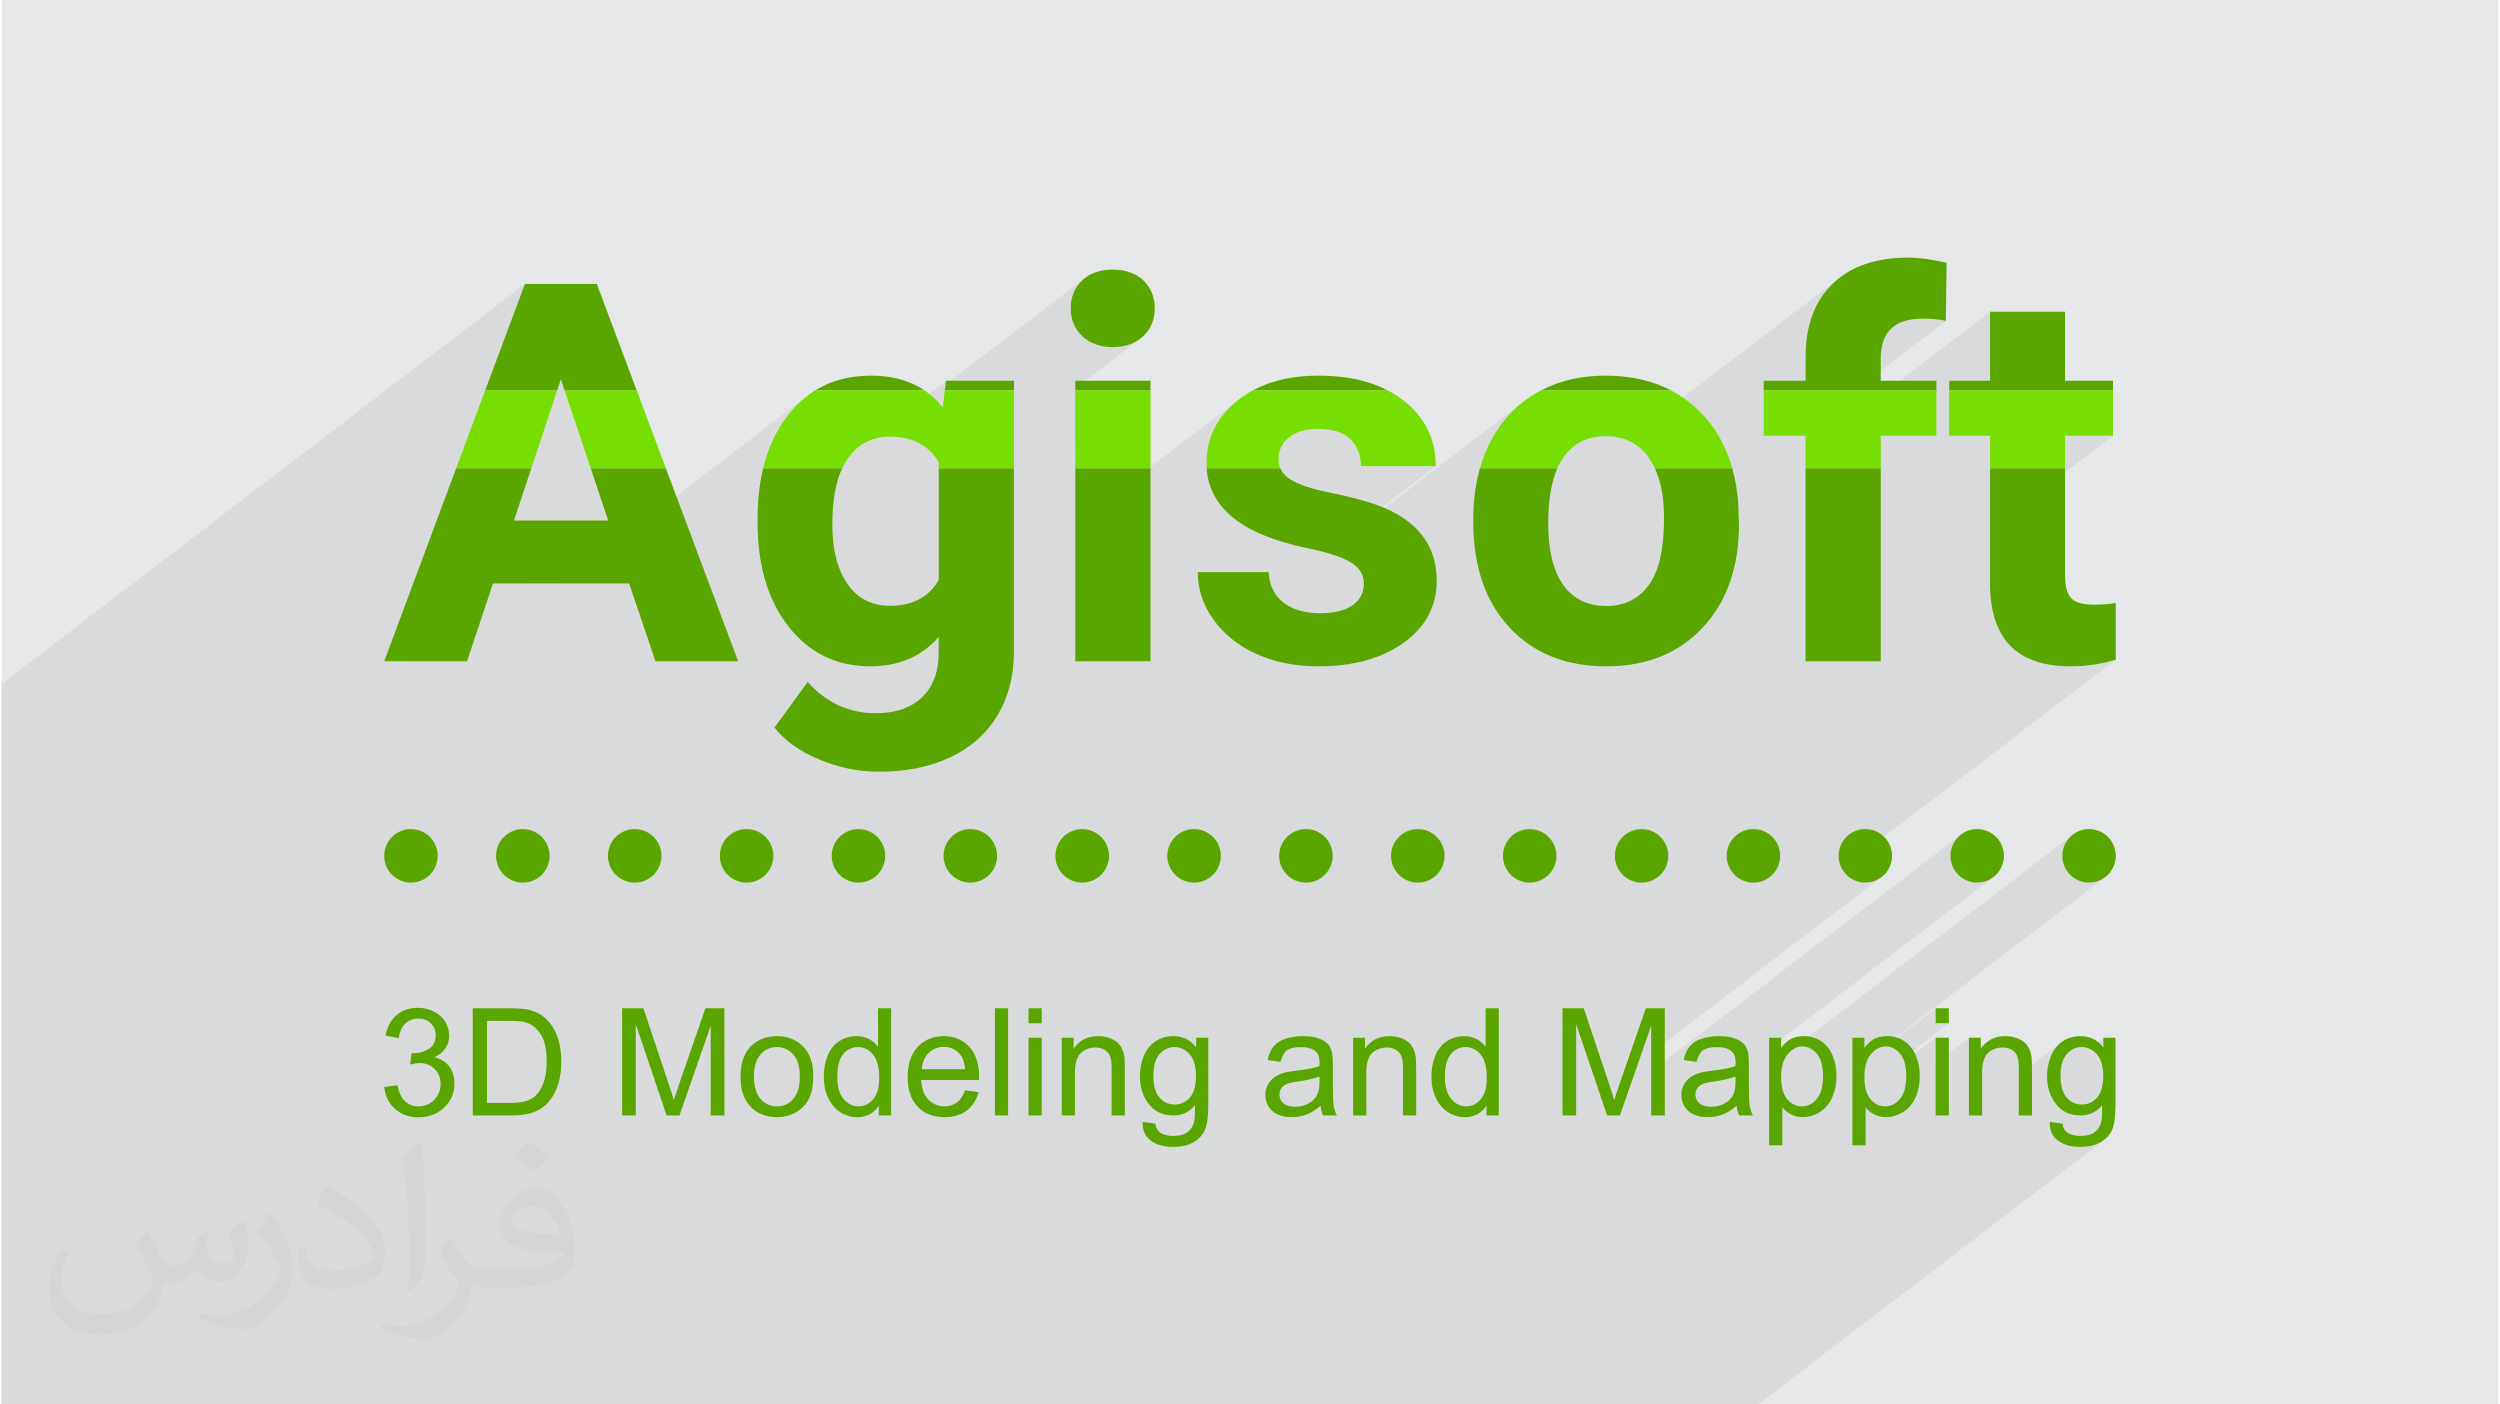 <?xml version="1.0" encoding="UTF-8"?>
<!DOCTYPE svg PUBLIC "-//W3C//DTD SVG 1.0//EN" "http://www.w3.org/TR/2001/REC-SVG-20010904/DTD/svg10.dtd">
<!-- Creator: CorelDRAW 2017 -->
<svg xmlns="http://www.w3.org/2000/svg" xml:space="preserve" width="356px" height="200px" version="1.0" shape-rendering="geometricPrecision" text-rendering="geometricPrecision" image-rendering="optimizeQuality" fill-rule="evenodd" clip-rule="evenodd"
viewBox="0 0 35600 20025"
 xmlns:xlink="http://www.w3.org/1999/xlink">
 <g id="Layer_x0020_1">
  <g id="_1451112116448">
   <path fill="#E6E7E8" d="M0 0l35600 0 0 20025 -35600 0 0 -20025z"/>
   <path fill="#373435" fill-opacity="0.078" d="M13459 5482l1988 -1519 -42 36 -38 41 -32 42 -28 46 -22 48 -18 50 -13 54 -7 55 -3 59 3 59 8 57 13 54 18 52 23 48 28 46 34 43 38 41 43 36 46 32 50 26 53 22 56 17 59 13 62 7 66 2 65 -2 62 -7 59 -13 56 -17 52 -22 50 -26 46 -32 -925 707 0 28 1072 0 -1072 819 0 292 1050 0 1288 -984 -26 20 -103 92 -27 30 351 -269 1919 0 -755 577 40 11 55 21 50 25 45 31 39 35 34 38 30 42 25 43 21 47 16 49 11 51 7 55 2 56 1068 0 -1600 1224 35 9 2786 -2128 -92 80 -82 82 456 -348 1847 0 7 3 -856 655 17 1 90 14 86 24 33 14 3032 -2317 -101 87 -90 98 -79 107 -66 116 -55 126 -42 135 -30 145 -18 154 -6 163 0 338 -179 137 249 0 1152 -880 84 -62 104 -44 122 -27 141 -9 47 1 45 1 44 3 41 3 40 5 38 6 37 6 35 8 -1294 989 460 0 1465 -1120 0 983 -179 137 1931 0 -1454 1111 165 0 606 -463 683 0 -1752 1339 0 815 23 266 58 230 91 195 127 159 160 124 195 88 229 54 264 17 83 -1 82 -5 82 -7 81 -11 80 -13 80 -16 79 -19 78 -23 -3902 2983 15 28 46 56 57 47 64 35 72 22 77 8 76 -8 72 -22 65 -35 -3266 2496 0 261 4435 -3389 -57 46 -46 56 -35 65 -23 72 -7 77 7 76 23 72 35 65 46 56 57 47 64 35 72 22 77 8 77 -8 71 -22 65 -35 -3179 2429 0 97 270 -206 -18 14 -17 15 -17 16 -16 18 -16 19 -15 21 -171 130 0 138 4348 -3323 -57 46 -46 56 -36 65 -22 72 -7 77 7 76 22 72 36 65 46 56 57 47 64 35 72 22 77 8 77 -8 71 -22 65 -35 -3145 2403 3 0 29 -2 1 0 712 -544 0 213 188 0 -654 500 13 30 6 19 447 -342 0 363 474 -363 0 258 275 -211 -39 31 -35 37 -32 43 -169 128 0 138 297 -227 23 -15 25 -13 25 -11 26 -8 27 -6 29 -4 29 -1 18 0 18 2 18 3 16 3 16 5 16 6 15 7 14 8 13 9 12 9 12 11 10 11 9 11 8 13 7 13 6 14 5 15 5 16 4 19 3 21 2 22 2 24 1 26 0 28 0 93 600 -459 -24 21 -24 23 -21 25 -20 27 -19 28 -16 31 -15 32 -14 34 -11 35 -10 35 -8 36 -6 36 317 -242 25 -18 26 -14 27 -11 29 -8 29 -5 31 -1 31 1 30 5 29 8 18 7 202 -154 0 137 -108 82 15 16 21 28 19 30 15 34 13 36 10 40 7 43 4 46 2 49 -2 52 -4 47 -7 45 -9 40 -13 38 -15 33 -17 30 -21 27 -23 23 -23 20 -269 206 26 3 55 3 45 -2 43 -7 41 -11 31 -13 147 -112 0 44 -1 39 -1 36 -1 32 -2 28 -3 25 -3 20 -3 16 -7 23 -8 21 -10 20 -11 19 -13 18 -14 16 -16 15 -17 13 -268 205 20 2 48 1 41 -1 39 -3 37 -5 36 -6 34 -9 33 -11 31 -13 30 -14 27 -17 26 -17 -4932 3769 -25042 0 0 -10274 7462 -5703 -566 1517 872 0 206 -158 53 158 1028 0 -818 625 163 486 1071 0 -853 653 31 93 -1174 897 512 0 3510 -2682 -50 40 -49 43 -11 10 216 -165 1554 0 -1454 1111 119 0 431 -329 50 -30 1163 -889 -7 54z"/>
   <g>
    <path fill="#59A600" d="M5456 15498l188 -25c22,107 58,183 110,230 51,47 114,71 190,71 88,0 164,-31 224,-92 60,-61 91,-137 91,-227 0,-86 -28,-158 -85,-214 -56,-56 -128,-84 -215,-84 -35,0 -79,7 -133,21l21 -164c13,1 23,2 31,2 80,0 152,-21 216,-62 64,-42 96,-106 96,-193 0,-68 -23,-125 -70,-170 -46,-46 -106,-68 -180,-68 -73,0 -134,23 -183,70 -49,46 -80,115 -94,208l-188 -35c24,-125 75,-223 157,-293 81,-69 182,-104 303,-104 84,0 160,18 230,54 71,36 125,84 162,146 37,62 55,127 55,197 0,66 -17,125 -53,179 -35,54 -88,97 -157,129 90,21 160,64 210,130 50,66 75,148 75,247 0,133 -49,247 -146,339 -97,93 -220,140 -369,140 -134,0 -245,-41 -334,-121 -89,-80 -139,-183 -152,-311zm3492 -7179l-1941 0 -370 1109 -1181 0 1026 -2752 1071 0 -247 746 1343 0 -249 -746 1071 0 1031 2752 -1179 0 -375 -1109zm-2052 -2754l566 -1517 1025 0 568 1517 -1028 0 -53 -158 -52 158 -1026 0zm3883 1832c0,-263 27,-502 80,-721l1126 0c-93,200 -140,467 -140,801 0,361 73,646 218,852 145,205 345,308 600,308 325,0 558,-122 699,-367l0 -1594 1072 0 0 2617c0,350 -80,654 -239,914 -158,260 -383,457 -672,592 -289,136 -626,204 -1013,204 -293,0 -578,-59 -856,-176 -278,-117 -489,-268 -634,-454l474 -649c266,297 590,445 970,445 283,0 503,-76 661,-228 158,-151 237,-365 237,-642l0 -216c-246,278 -571,417 -974,417 -480,0 -868,-187 -1164,-563 -296,-375 -445,-874 -445,-1494l0 -46zm824 -1832c226,-140 491,-209 795,-209 298,0 551,69 759,209l-1554 0zm1817 242l46 -379 968 0 0 137 -985 0 -29 242zm2961 3621l-1072 0 0 -2752 1072 0 0 2752zm-1072 -3863l0 -137 1072 0 0 137 -1072 0zm-65 -1171c0,-159 54,-291 161,-395 107,-103 253,-155 439,-155 182,0 328,52 436,155 108,104 162,236 162,395 0,162 -55,296 -166,400 -109,103 -253,155 -432,155 -179,0 -325,-52 -435,-155 -110,-104 -165,-238 -165,-400zm4180 3928c0,-130 -64,-233 -194,-308 -129,-76 -337,-143 -624,-201 -912,-191 -1386,-567 -1424,-1137l1050 0c26,62 74,115 144,160 112,72 302,135 567,189 266,53 491,111 673,177 564,207 846,566 846,1078 0,364 -157,658 -470,883 -314,225 -718,337 -1212,337 -336,0 -634,-60 -893,-178 -259,-119 -463,-283 -610,-491 -149,-210 -222,-433 -222,-674l1011 0c10,189 80,334 212,435 131,101 305,151 524,151 204,0 360,-39 464,-116 106,-77 158,-179 158,-305zm-1582 -2757c259,-140 570,-209 935,-209 387,0 715,69 984,209l-1919 0zm3142 1826c0,-257 32,-495 95,-715l1102 0 2 -2c-87,197 -131,461 -131,794 0,380 72,670 213,871 143,200 348,301 615,301 258,0 460,-99 606,-298 145,-198 217,-515 217,-951 0,-290 -43,-527 -130,-715l1103 0c45,161 74,334 86,520l10 272c0,614 -171,1107 -514,1476 -344,371 -803,556 -1378,556 -576,0 -1037,-185 -1380,-553 -344,-370 -516,-872 -516,-1508l0 -48zm968 -1826c268,-140 574,-209 918,-209 356,0 667,70 936,212l-7 -3 -1847 0zm3769 3863l0 -2752 1072 0 0 2752 -1072 0zm-596 -3863l0 -137 596 0 0 -338c0,-448 129,-796 386,-1044 257,-249 618,-373 1082,-373 147,0 328,24 543,74l-11 829c-91,-22 -199,-33 -327,-33 -401,0 -601,189 -601,564l0 321 793 0 0 137 -2461 0zm4296 -1120l0 983 683 0 0 137 -2335 0 0 -137 583 0 0 -983 1069 0zm0 2231l0 1534c0,146 28,251 85,315 56,65 165,96 327,96 118,0 221,-8 311,-24l0 808c-208,64 -422,95 -645,95 -749,0 -1131,-377 -1147,-1133l0 -1691 1069 0zm-21989 5145c-210,0 -381,171 -381,382 0,210 171,381 381,381 211,0 382,-171 382,-381 0,-211 -171,-382 -382,-382zm21771 4175l181 25c8,57 29,97 64,123 46,35 110,52 191,52 87,0 154,-17 201,-52 47,-34 80,-83 96,-145 10,-38 14,-118 14,-240 -83,97 -185,145 -307,145 -152,0 -270,-55 -353,-165 -84,-109 -126,-241 -126,-394 0,-106 20,-203 58,-293 38,-89 93,-158 166,-206 72,-49 158,-73 256,-73 130,0 238,53 323,160l0 -137 173 0 0 957c0,172 -18,294 -53,366 -35,72 -91,129 -166,171 -77,41 -170,62 -281,62 -132,0 -238,-29 -319,-89 -82,-59 -121,-148 -118,-267zm153 -665c0,145 29,251 87,317 58,67 130,100 217,100 86,0 158,-33 217,-99 58,-66 88,-170 88,-312 0,-135 -31,-237 -91,-306 -60,-68 -132,-102 -217,-102 -84,0 -154,33 -213,101 -58,68 -88,168 -88,301zm-1306 573l0 -1108 169 0 0 158c81,-121 198,-181 352,-181 66,0 128,12 184,36 55,24 97,55 125,94 28,39 47,85 58,138 7,35 11,96 11,183l0 680 -188 0 0 -673c0,-77 -7,-134 -22,-171 -14,-38 -40,-68 -77,-91 -37,-23 -81,-34 -131,-34 -80,0 -148,25 -206,76 -58,51 -87,147 -87,289l0 604 -188 0zm-474 -1315l0 -213 188 0 0 213 -188 0zm0 1315l0 -1108 188 0 0 1108 -188 0zm-1187 425l0 -1533 171 0 0 146c40,-56 85,-99 136,-127 51,-28 112,-42 185,-42 94,0 177,24 250,73 72,48 126,117 163,205 37,89 55,185 55,291 0,113 -20,214 -60,305 -41,90 -100,160 -178,208 -77,48 -158,73 -244,73 -62,0 -118,-14 -168,-40 -50,-26 -90,-59 -122,-100l0 541 -188 0zm171 -972c0,142 29,247 86,315 57,68 127,102 209,102 83,0 154,-35 213,-106 60,-70 89,-179 89,-327 0,-141 -28,-246 -87,-316 -58,-70 -126,-105 -207,-105 -80,0 -150,37 -211,112 -62,74 -92,183 -92,325zm-1358 972l0 -1533 171 0 0 146c40,-56 85,-99 136,-127 51,-28 112,-42 184,-42 95,0 178,24 251,73 72,48 126,117 163,205 37,89 55,185 55,291 0,113 -20,214 -61,305 -40,90 -99,160 -177,208 -77,48 -158,73 -244,73 -62,0 -119,-14 -168,-40 -50,-26 -90,-59 -122,-100l0 541 -188 0zm171 -972c0,142 28,247 86,315 57,68 127,102 209,102 83,0 154,-35 213,-106 60,-70 89,-179 89,-327 0,-141 -29,-246 -87,-316 -58,-70 -127,-105 -207,-105 -80,0 -150,37 -211,112 -62,74 -92,183 -92,325zm-635 408c-69,60 -137,101 -201,126 -64,24 -133,37 -207,37 -122,0 -216,-30 -281,-89 -65,-60 -98,-135 -98,-227 0,-55 12,-104 37,-149 25,-45 57,-80 97,-107 40,-27 85,-48 135,-62 37,-9 93,-19 167,-28 152,-18 264,-39 335,-64 1,-26 2,-42 2,-49 0,-76 -18,-130 -54,-161 -48,-42 -119,-63 -214,-63 -89,0 -154,15 -196,46 -42,31 -73,86 -93,165l-184 -26c17,-78 44,-142 82,-190 39,-49 94,-86 167,-112 72,-26 156,-39 252,-39 94,0 172,11 231,33 59,23 103,50 131,84 27,34 47,77 58,128 6,32 9,90 9,173l0 249c0,174 4,284 12,330 8,47 23,91 46,134l-196 0c-19,-40 -31,-86 -37,-139zm-14 -416c-69,28 -171,51 -308,70 -77,11 -132,24 -164,38 -32,14 -57,34 -74,60 -18,27 -27,57 -27,89 0,50 19,91 57,124 38,33 94,50 167,50 72,0 136,-15 193,-47 56,-31 98,-75 124,-129 21,-42 30,-104 30,-187l2 -68zm-2468 555l0 -1528 303 0 362 1082c33,100 57,176 73,226 17,-56 44,-138 81,-245l368 -1063 271 0 0 1528 -194 0 0 -1279 -446 1279 -182 0 -442 -1302 0 1302 -194 0zm-1084 0l0 -141c-70,110 -173,165 -309,165 -89,0 -170,-25 -243,-73 -74,-49 -132,-117 -172,-204 -41,-87 -61,-187 -61,-300 0,-110 18,-210 55,-300 37,-90 92,-159 166,-206 73,-48 155,-72 246,-72 67,0 126,14 178,42 52,28 94,65 127,110l0 -549 188 0 0 1528 -175 0zm-593 -552c0,141 30,247 90,317 59,70 130,105 212,105 82,0 152,-34 209,-101 58,-66 86,-168 86,-306 0,-151 -29,-262 -88,-332 -58,-71 -130,-106 -216,-106 -83,0 -153,33 -209,101 -56,68 -84,175 -84,322zm-1309 552l0 -1108 169 0 0 158c81,-121 198,-181 352,-181 66,0 128,12 183,36 56,24 98,55 126,94 28,39 47,85 58,138 7,35 11,96 11,183l0 680 -188 0 0 -673c0,-77 -7,-134 -22,-171 -15,-38 -40,-68 -77,-91 -37,-23 -81,-34 -131,-34 -80,0 -148,25 -206,76 -58,51 -87,147 -87,289l0 604 -188 0zm-464 -139c-69,60 -136,101 -201,126 -64,24 -133,37 -207,37 -122,0 -215,-30 -281,-89 -65,-60 -98,-135 -98,-227 0,-55 12,-104 37,-149 25,-45 57,-80 97,-107 40,-27 85,-48 135,-62 37,-9 93,-19 168,-28 151,-18 263,-39 335,-64 0,-26 1,-42 1,-49 0,-76 -18,-130 -54,-161 -48,-42 -119,-63 -214,-63 -88,0 -154,15 -196,46 -42,31 -73,86 -93,165l-184 -26c17,-78 44,-142 82,-190 39,-49 94,-86 167,-112 72,-26 157,-39 252,-39 94,0 172,11 231,33 59,23 103,50 131,84 27,34 47,77 58,128 6,32 10,90 10,173l0 249c0,174 3,284 11,330 8,47 23,91 46,134l-196 0c-19,-40 -31,-86 -37,-139zm-14 -416c-69,28 -171,51 -308,70 -77,11 -132,24 -164,38 -32,14 -57,34 -74,60 -18,27 -26,57 -26,89 0,50 18,91 57,124 38,33 93,50 166,50 72,0 137,-15 193,-47 56,-31 98,-75 124,-129 21,-42 31,-104 31,-187l1 -68zm-2524 647l182 25c7,57 29,97 64,123 46,35 110,52 191,52 86,0 154,-17 201,-52 47,-34 79,-83 96,-145 10,-38 14,-118 13,-240 -82,97 -184,145 -306,145 -152,0 -270,-55 -354,-165 -83,-109 -125,-241 -125,-394 0,-106 19,-203 57,-293 38,-89 94,-158 167,-206 72,-49 157,-73 256,-73 130,0 238,53 323,160l0 -137 172 0 0 957c0,172 -17,294 -52,366 -35,72 -91,129 -167,171 -76,41 -169,62 -280,62 -132,0 -239,-29 -320,-89 -81,-59 -120,-148 -118,-267zm154 -665c0,145 29,251 87,317 58,67 130,100 217,100 86,0 158,-33 217,-99 58,-66 87,-170 87,-312 0,-135 -30,-237 -90,-306 -60,-68 -133,-102 -217,-102 -84,0 -155,33 -213,101 -59,68 -88,168 -88,301zm-1306 573l0 -1108 169 0 0 158c81,-121 198,-181 351,-181 67,0 129,12 184,36 56,24 98,55 126,94 28,39 47,85 58,138 7,35 11,96 11,183l0 680 -188 0 0 -673c0,-77 -7,-134 -22,-171 -15,-38 -40,-68 -77,-91 -37,-23 -81,-34 -131,-34 -80,0 -148,25 -206,76 -58,51 -87,147 -87,289l0 604 -188 0zm-474 -1315l0 -213 188 0 0 213 -188 0zm0 1315l0 -1108 188 0 0 1108 -188 0zm-479 0l0 -1528 188 0 0 1528 -188 0zm-427 -359l194 26c-30,113 -86,201 -169,263 -83,62 -188,94 -316,94 -162,0 -290,-50 -384,-150 -95,-99 -142,-239 -142,-419 0,-185 47,-330 143,-432 96,-103 220,-154 372,-154 148,0 269,50 362,151 94,100 141,242 141,424 0,11 -1,28 -1,50l-825 0c7,121 41,215 103,279 61,64 139,97 231,97 68,0 127,-18 176,-55 48,-36 87,-94 115,-174zm-615 -301l617 0c-8,-93 -32,-162 -71,-209 -59,-72 -136,-109 -232,-109 -86,0 -158,29 -216,87 -59,57 -91,135 -98,231zm-613 660l0 -141c-70,110 -173,165 -309,165 -88,0 -169,-25 -243,-73 -74,-49 -131,-117 -172,-204 -41,-87 -61,-187 -61,-300 0,-110 19,-210 55,-300 37,-90 92,-159 166,-206 73,-48 156,-72 246,-72 67,0 127,14 179,42 52,28 94,65 127,110l0 -549 187 0 0 1528 -175 0zm-593 -552c0,141 30,247 90,317 60,70 131,105 212,105 82,0 152,-34 210,-101 57,-66 86,-168 86,-306 0,-151 -29,-262 -88,-332 -58,-71 -131,-106 -216,-106 -84,0 -154,33 -210,101 -56,68 -84,175 -84,322zm-1379 -2c0,-204 57,-356 171,-455 95,-81 211,-122 348,-122 152,0 277,50 374,149 96,99 144,237 144,412 0,143 -21,254 -64,336 -42,81 -105,145 -186,190 -82,45 -171,68 -268,68 -155,0 -280,-50 -376,-149 -95,-99 -143,-242 -143,-429zm192 1c0,141 31,247 93,317 62,71 140,106 234,106 94,0 171,-35 234,-106 61,-71 92,-179 92,-324 0,-136 -31,-240 -93,-310 -63,-70 -140,-105 -233,-105 -94,0 -172,34 -234,104 -62,71 -93,176 -93,318zm-1880 553l0 -1528 303 0 361 1082c34,100 58,176 73,226 18,-56 45,-138 82,-245l368 -1063 271 0 0 1528 -195 0 0 -1279 -446 1279 -182 0 -441 -1302 0 1302 -194 0zm-2130 0l0 -1528 526 0c119,0 210,7 272,21 88,21 163,57 225,110 80,68 140,155 180,261 40,106 60,228 60,364 0,116 -13,219 -40,308 -27,90 -62,164 -104,223 -43,59 -89,105 -140,138 -50,34 -111,60 -182,77 -72,17 -153,26 -246,26l-551 0zm203 -179l325 0c101,0 180,-10 237,-28 58,-19 103,-46 137,-80 48,-48 85,-112 112,-194 27,-81 40,-179 40,-294 0,-161 -26,-284 -78,-370 -53,-86 -116,-143 -192,-173 -54,-21 -141,-31 -261,-31l-320 0 0 1170z"/>
    <path fill="#76DE00" d="M30104 5565l-2335 0 0 648 583 0 0 463 1069 0 0 -463 683 0 0 -648zm-2518 0l-2461 0 0 648 596 0 0 463 1072 0 0 -463 793 0 0 -648zm-3787 0l-1847 0c-27,14 -54,29 -80,44 -287,171 -507,411 -660,721 -54,110 -98,226 -133,346l1102 0c25,-56 53,-106 84,-151 143,-204 344,-306 605,-306 265,0 470,102 616,307 32,46 61,96 87,150l1103 0c-93,-329 -253,-605 -482,-827 -120,-114 -251,-209 -395,-284zm-4038 0l-1919 0c-78,42 -152,92 -221,147 -294,238 -441,534 -441,889 0,25 1,51 2,75l1050 0c-18,-39 -26,-81 -26,-127 0,-126 49,-231 148,-311 99,-82 238,-123 420,-123 209,0 363,50 461,150 98,99 146,227 146,381l1068 0c0,-382 -152,-693 -456,-932 -72,-57 -149,-106 -232,-149zm-3380 0l-1072 0 0 1111 1072 0 0 -1111zm-1947 0l-985 0 -29 242c-78,-96 -165,-177 -263,-242l-1554 0c-145,89 -274,206 -387,352 -167,214 -286,467 -357,759l1126 0c23,-50 50,-96 79,-138 148,-209 349,-313 605,-313 317,0 549,122 693,364l0 87 1072 0 0 -1111zm-5379 0l-1028 0 373 1111 1071 0 -416 -1111zm-1133 0l-1026 0 -414 1111 1071 0 369 -1111z"/>
    <path fill="#59A600" d="M5837 11821c-210,0 -381,171 -381,382 0,210 171,381 381,381 211,0 381,-171 381,-381 0,-211 -170,-382 -381,-382zm23926 0c-211,0 -381,171 -381,382 0,210 170,381 381,381 210,0 381,-171 381,-381 0,-211 -171,-382 -381,-382zm-1595 0c-211,0 -381,171 -381,382 0,210 170,381 381,381 210,0 381,-171 381,-381 0,-211 -171,-382 -381,-382zm-1595 0c-211,0 -381,171 -381,382 0,210 170,381 381,381 210,0 381,-171 381,-381 0,-211 -171,-382 -381,-382zm-1595 0c-211,0 -382,171 -382,382 0,210 171,381 382,381 210,0 381,-171 381,-381 0,-211 -171,-382 -381,-382zm-3190 0c-211,0 -382,171 -382,382 0,210 171,381 382,381 210,0 381,-171 381,-381 0,-211 -171,-382 -381,-382zm1595 0c-211,0 -381,171 -381,382 0,210 170,381 381,381 210,0 381,-171 381,-381 0,-211 -171,-382 -381,-382zm-3190 0c-211,0 -382,171 -382,382 0,210 171,381 382,381 210,0 381,-171 381,-381 0,-211 -171,-382 -381,-382zm-1595 0c-211,0 -382,171 -382,382 0,210 171,381 382,381 210,0 381,-171 381,-381 0,-211 -171,-382 -381,-382zm-1596 0c-210,0 -381,171 -381,382 0,210 171,381 381,381 211,0 382,-171 382,-381 0,-211 -171,-382 -382,-382zm-1595 0c-210,0 -381,171 -381,382 0,210 171,381 381,381 211,0 382,-171 382,-381 0,-211 -171,-382 -382,-382zm-1595 0c-210,0 -381,171 -381,382 0,210 171,381 381,381 211,0 382,-171 382,-381 0,-211 -171,-382 -382,-382zm-1595 0c-210,0 -381,171 -381,382 0,210 171,381 381,381 211,0 382,-171 382,-381 0,-211 -171,-382 -382,-382zm-1595 0c-210,0 -381,171 -381,382 0,210 171,381 381,381 211,0 382,-171 382,-381 0,-211 -171,-382 -382,-382zm-1595 0c-210,0 -381,171 -381,382 0,210 171,381 381,381 211,0 382,-171 382,-381 0,-211 -171,-382 -382,-382z"/>
   </g>
   <path fill="#373435" fill-opacity="0.031" d="M2082 17547c68,103 112,202 155,312 32,64 49,183 199,183 44,0 107,-14 163,-45 63,-33 111,-83 136,-159l60 -202 146 -72 10 10c-20,76 -25,149 -25,206 0,169 146,233 262,233 68,0 129,-33 129,-95 0,-80 -34,-216 -78,-338 68,-68 136,-136 214,-191l12 6c34,144 53,286 53,381 0,93 -41,196 -75,264 -70,132 -194,237 -344,237 -114,0 -241,-57 -328,-163l-5 0c-82,102 -208,194 -412,194l-63 0c-10,134 -39,229 -83,314 -121,237 -480,404 -818,404 -470,0 -706,-272 -706,-633 0,-223 73,-431 185,-578l92 38c-70,134 -116,261 -116,385 0,338 274,499 592,499 293,0 657,-187 723,-404 -25,-237 -114,-349 -250,-565 41,-72 94,-144 160,-221l12 0zm5421 -1274c99,62 196,136 291,220 -53,75 -119,143 -201,203 -95,-77 -190,-143 -287,-213 66,-74 131,-146 197,-210zm51 926c-160,0 -291,105 -291,183 0,167 320,219 703,217 -48,-196 -216,-400 -412,-400zm-359 895c208,0 390,-6 529,-41 155,-40 286,-118 286,-172 0,-14 0,-31 -5,-45 -87,8 -187,8 -274,8 -281,0 -498,-64 -582,-222 -22,-44 -37,-93 -37,-149 0,-153 66,-303 182,-406 97,-85 204,-138 313,-138 197,0 354,158 464,408 60,136 102,293 102,491 0,132 -37,243 -119,326 -153,148 -435,204 -867,204l-196 0 0 0 -51 0c-107,0 -184,-19 -245,-66l-10 0c3,25 5,49 5,72 0,97 -32,221 -97,320 -192,286 -400,410 -580,410 -182,0 -405,-70 -606,-161l36 -70c65,27 155,45 279,45 325,0 752,-313 805,-618 -12,-25 -33,-58 -65,-93 -95,-113 -155,-208 -211,-307 48,-95 92,-171 133,-240l17 -2c139,283 265,446 546,446l44 0 0 0 204 0zm-1408 299c24,-130 27,-276 27,-413l0 -202c0,-377 -49,-926 -88,-1282 68,-75 163,-161 238,-219l22 6c51,450 63,971 63,1452 0,126 -5,249 -17,340 -7,114 -73,200 -214,332l-31 -14zm-1449 -596c7,177 94,317 398,317 189,0 349,-49 526,-134 32,-14 49,-33 49,-49 0,-111 -85,-258 -228,-392 -139,-126 -323,-237 -495,-311 -59,-25 -78,-52 -78,-77 0,-51 68,-158 124,-235l19 -2c197,103 418,256 580,427 148,157 240,316 240,489 0,128 -38,249 -102,361 -215,109 -446,192 -674,192 -277,0 -466,-130 -466,-436 0,-33 0,-84 12,-150l95 0zm-501 -503l173 278c63,103 121,215 121,392l0 227c0,183 -117,379 -306,573 -148,132 -279,188 -400,188 -180,0 -386,-56 -624,-159l27 -70c75,20 162,37 269,37 342,-2 692,-252 852,-557 19,-35 27,-68 27,-91 0,-35 -20,-74 -34,-109 -88,-165 -185,-315 -292,-454 56,-88 112,-173 173,-257l14 2z"/>
  </g>
 </g>
</svg>
